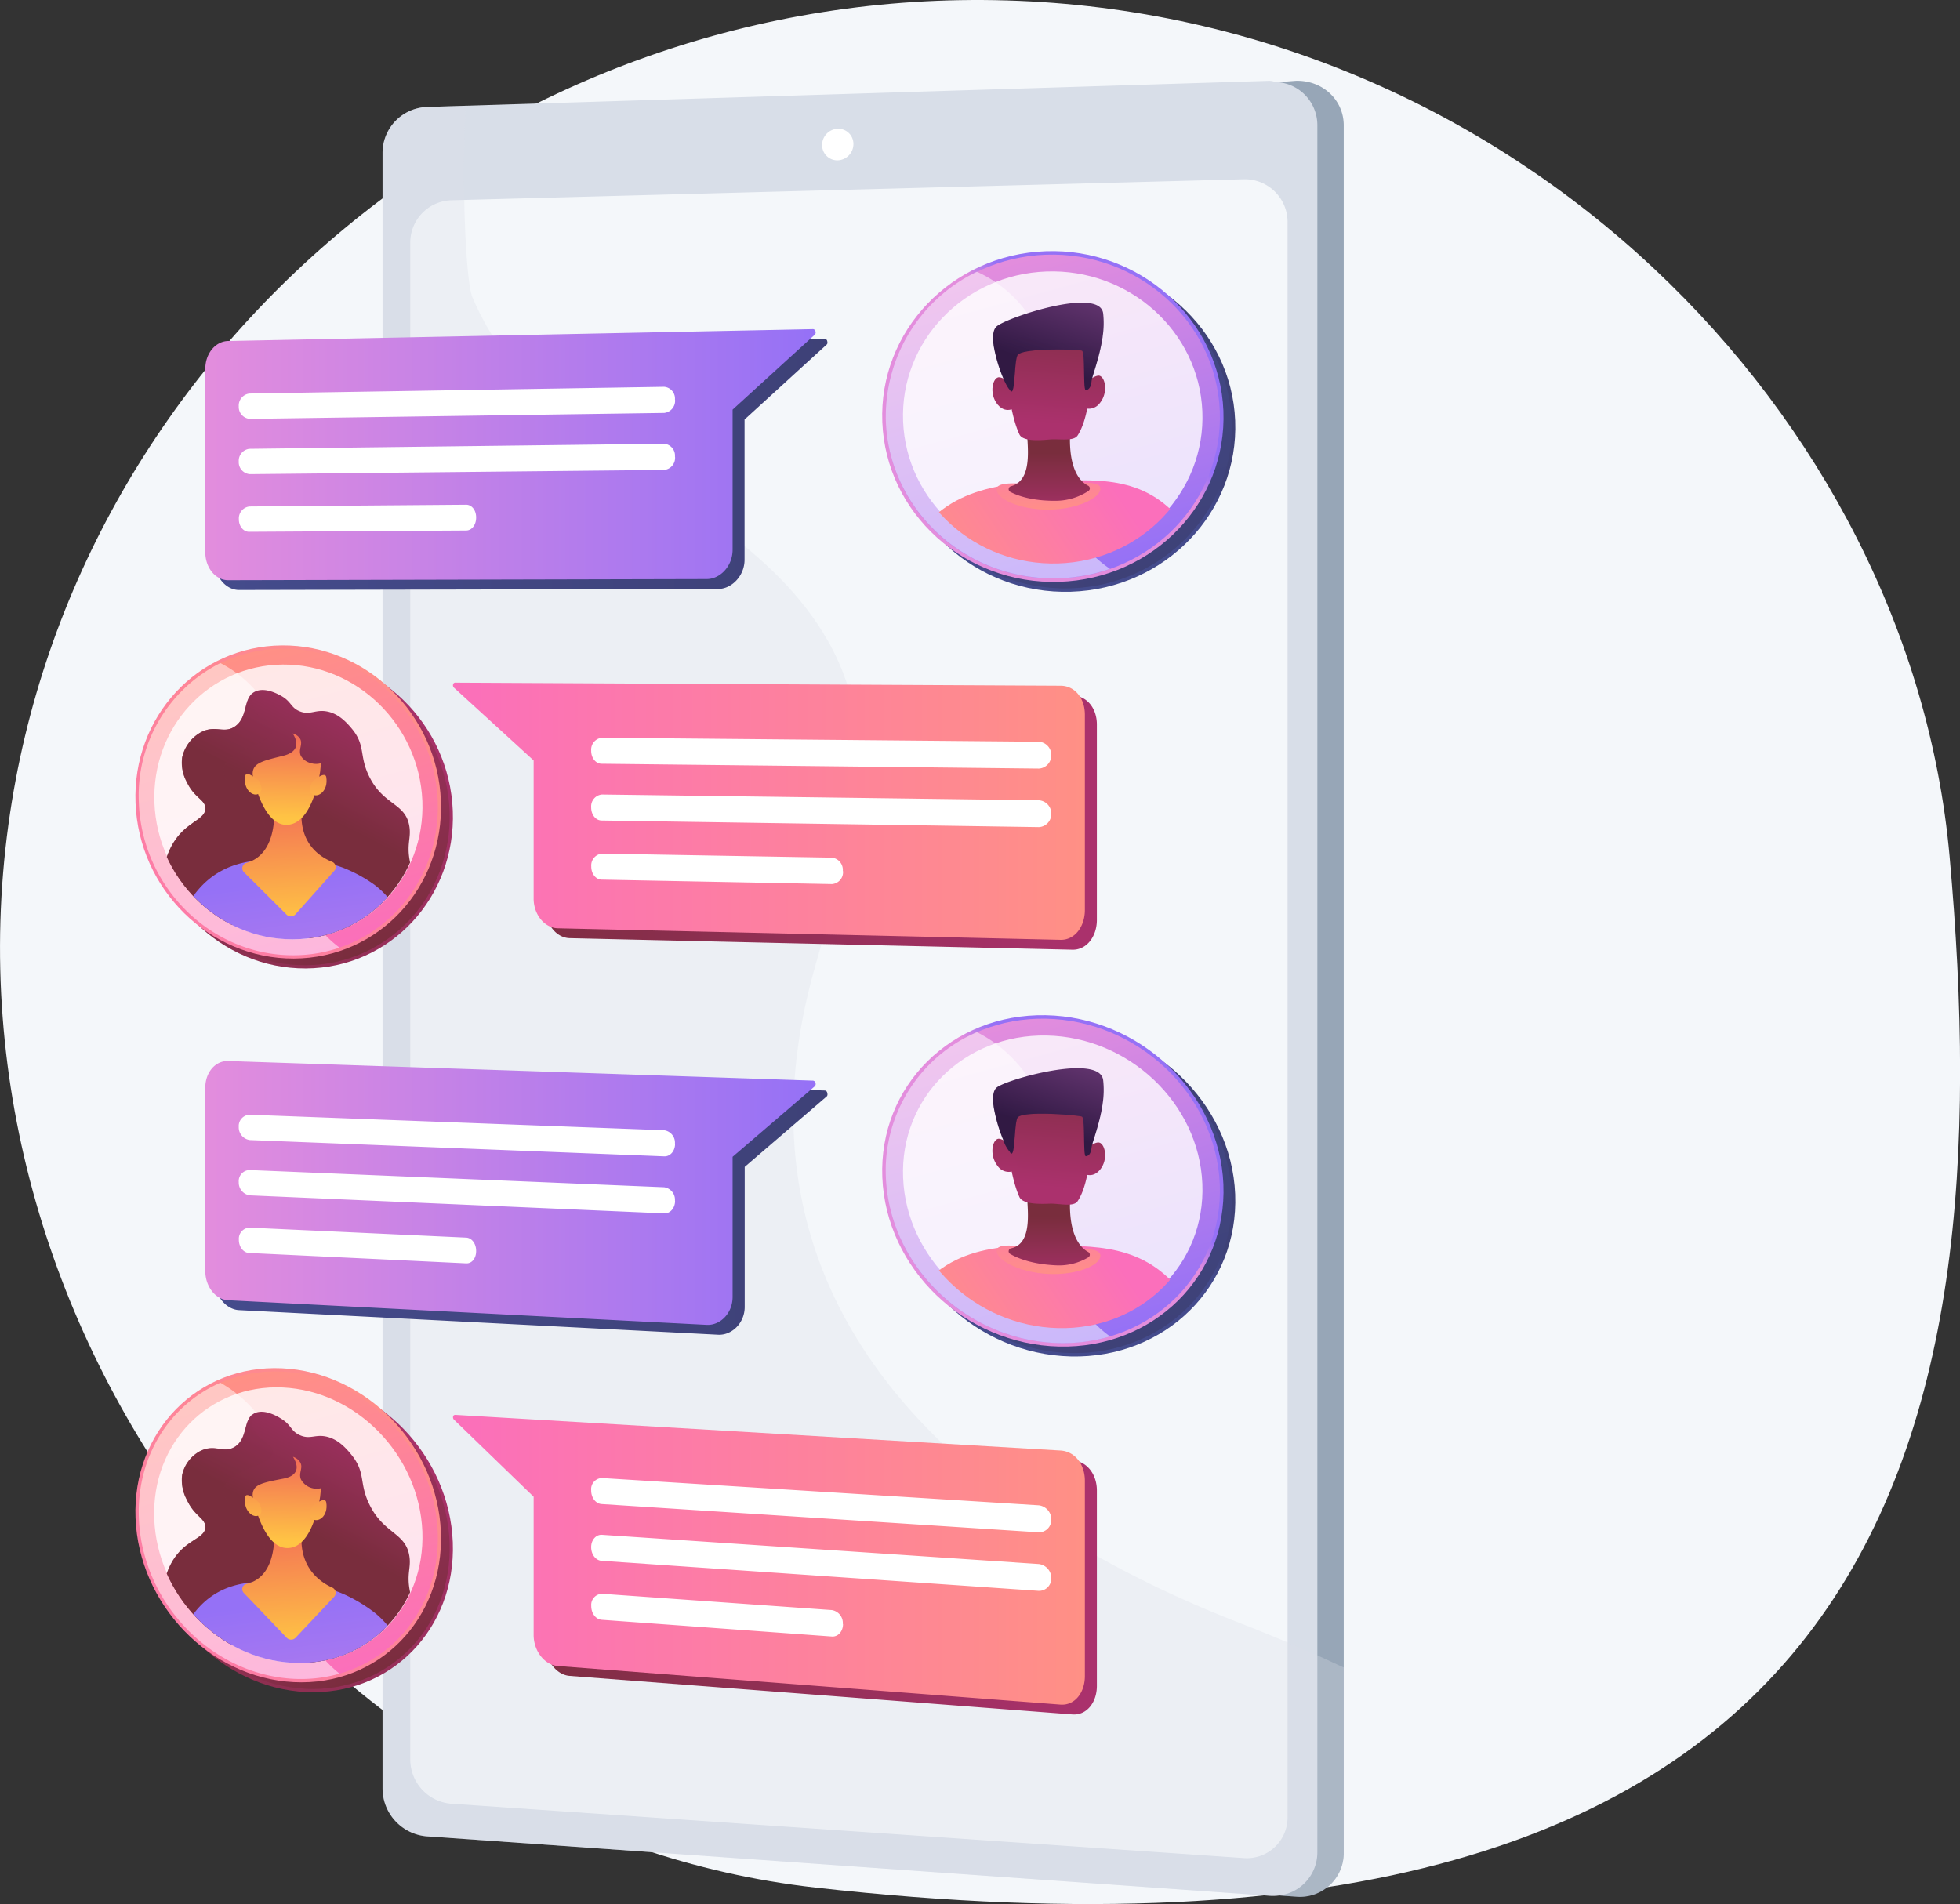 <svg xmlns="http://www.w3.org/2000/svg" xmlns:xlink="http://www.w3.org/1999/xlink" viewBox="0 0 529.01 514"><rect x="0" y="0" width="529.01" height="514" fill="#333333" stroke="none"/><defs><style>.cls-1{fill:url(#linear-gradient);}.cls-2{fill:url(#linear-gradient-2);}.cls-3{fill:url(#linear-gradient-3);}.cls-4{fill:url(#linear-gradient-4);}.cls-5{fill:none;}.cls-6{isolation:isolate;}.cls-7{fill:#f4f7fa;}.cls-8{fill:#97a6b7;}.cls-11,.cls-9{fill:#d8dee8;}.cls-10,.cls-80,.cls-81{fill:#fff;}.cls-100,.cls-11,.cls-123,.cls-36,.cls-69{opacity:0.3;}.cls-100,.cls-107,.cls-11,.cls-123,.cls-18,.cls-36,.cls-51,.cls-69,.cls-84{mix-blend-mode:multiply;}.cls-12{fill:url(#linear-gradient-5);}.cls-13{fill:url(#linear-gradient-6);}.cls-14,.cls-26,.cls-47,.cls-59,.cls-80{opacity:0.8;}.cls-14{fill:url(#linear-gradient-7);}.cls-15,.cls-27,.cls-48,.cls-60,.cls-81{opacity:0.5;mix-blend-mode:soft-light;}.cls-15{fill:url(#linear-gradient-8);}.cls-16{clip-path:url(#clip-path);}.cls-17{fill:url(#linear-gradient-10);}.cls-107,.cls-18,.cls-51,.cls-84{opacity:0.7;}.cls-18{fill:url(#linear-gradient-11);}.cls-19{fill:url(#linear-gradient-12);}.cls-20{fill:url(#linear-gradient-13);}.cls-21{fill:url(#linear-gradient-14);}.cls-22{fill:url(#linear-gradient-15);}.cls-23{fill:url(#linear-gradient-16);}.cls-24{fill:url(#linear-gradient-17);}.cls-25{fill:url(#linear-gradient-18);}.cls-26{fill:url(#linear-gradient-19);}.cls-27{fill:url(#linear-gradient-20);}.cls-28{clip-path:url(#clip-path-2);}.cls-29{fill:url(#linear-gradient-22);}.cls-30{fill:url(#linear-gradient-23);}.cls-31{fill:url(#linear-gradient-24);}.cls-32{fill:url(#linear-gradient-25);}.cls-33{fill:url(#linear-gradient-26);}.cls-34{fill:url(#linear-gradient-27);}.cls-35{fill:url(#linear-gradient-28);}.cls-36{fill:url(#linear-gradient-29);}.cls-37{fill:url(#linear-gradient-30);}.cls-38{fill:url(#linear-gradient-31);}.cls-39{fill:url(#linear-gradient-32);}.cls-40{fill:url(#linear-gradient-33);}.cls-41{fill:url(#linear-gradient-34);}.cls-42{fill:url(#linear-gradient-35);}.cls-43{fill:url(#linear-gradient-36);}.cls-44{fill:url(#linear-gradient-37);}.cls-45{fill:url(#linear-gradient-38);}.cls-46{fill:url(#linear-gradient-39);}.cls-47{fill:url(#linear-gradient-40);}.cls-48{fill:url(#linear-gradient-41);}.cls-49{clip-path:url(#clip-path-3);}.cls-50{fill:url(#linear-gradient-43);}.cls-51{fill:url(#linear-gradient-44);}.cls-52{fill:url(#linear-gradient-45);}.cls-53{fill:url(#linear-gradient-46);}.cls-54{fill:url(#linear-gradient-47);}.cls-55{fill:url(#linear-gradient-48);}.cls-56{fill:url(#linear-gradient-49);}.cls-57{fill:url(#linear-gradient-50);}.cls-58{fill:url(#linear-gradient-51);}.cls-59{fill:url(#linear-gradient-52);}.cls-60{fill:url(#linear-gradient-53);}.cls-61{clip-path:url(#clip-path-4);}.cls-62{fill:url(#linear-gradient-55);}.cls-63{fill:url(#linear-gradient-56);}.cls-64{fill:url(#linear-gradient-57);}.cls-65{fill:url(#linear-gradient-58);}.cls-66{fill:url(#linear-gradient-59);}.cls-67{fill:url(#linear-gradient-60);}.cls-68{fill:url(#linear-gradient-61);}.cls-69{fill:url(#linear-gradient-62);}.cls-70{fill:url(#linear-gradient-63);}.cls-71{fill:url(#linear-gradient-64);}.cls-72{fill:url(#linear-gradient-65);}.cls-73{fill:url(#linear-gradient-66);}.cls-74{fill:url(#linear-gradient-67);}.cls-75{fill:url(#linear-gradient-68);}.cls-76{fill:url(#linear-gradient-69);}.cls-77{fill:url(#linear-gradient-70);}.cls-78{fill:url(#linear-gradient-71);}.cls-79{fill:url(#linear-gradient-72);}.cls-82{clip-path:url(#clip-path-5);}.cls-83{fill:url(#linear-gradient-73);}.cls-84{fill:url(#linear-gradient-74);}.cls-85{fill:url(#linear-gradient-75);}.cls-86{fill:url(#linear-gradient-76);}.cls-87{fill:url(#linear-gradient-77);}.cls-88{fill:url(#linear-gradient-78);}.cls-89{fill:url(#linear-gradient-79);}.cls-90{fill:url(#linear-gradient-80);}.cls-91{fill:url(#linear-gradient-81);}.cls-92{clip-path:url(#clip-path-6);}.cls-93{fill:url(#linear-gradient-82);}.cls-94{fill:url(#linear-gradient-83);}.cls-95{fill:url(#linear-gradient-84);}.cls-96{fill:url(#linear-gradient-85);}.cls-97{fill:url(#linear-gradient-86);}.cls-98{fill:url(#linear-gradient-87);}.cls-99{fill:url(#linear-gradient-88);}.cls-100{fill:url(#linear-gradient-89);}.cls-101{fill:url(#linear-gradient-90);}.cls-102{fill:url(#linear-gradient-91);}.cls-103{fill:url(#linear-gradient-92);}.cls-104{fill:url(#linear-gradient-93);}.cls-105{clip-path:url(#clip-path-7);}.cls-106{fill:url(#linear-gradient-94);}.cls-107{fill:url(#linear-gradient-95);}.cls-108{fill:url(#linear-gradient-96);}.cls-109{fill:url(#linear-gradient-97);}.cls-110{fill:url(#linear-gradient-98);}.cls-111{fill:url(#linear-gradient-99);}.cls-112{fill:url(#linear-gradient-100);}.cls-113{fill:url(#linear-gradient-101);}.cls-114{fill:url(#linear-gradient-102);}.cls-115{clip-path:url(#clip-path-8);}.cls-116{fill:url(#linear-gradient-103);}.cls-117{fill:url(#linear-gradient-104);}.cls-118{fill:url(#linear-gradient-105);}.cls-119{fill:url(#linear-gradient-106);}.cls-120{fill:url(#linear-gradient-107);}.cls-121{fill:url(#linear-gradient-108);}.cls-122{fill:url(#linear-gradient-109);}.cls-123{fill:url(#linear-gradient-110);}.cls-124{fill:url(#linear-gradient-111);}.cls-125{fill:url(#linear-gradient-112);}</style><linearGradient id="linear-gradient" x1="44.7" y1="219.16" x2="117.07" y2="219.16" gradientUnits="userSpaceOnUse"><stop offset="0" stop-color="#ab316d"></stop><stop offset="1" stop-color="#792d3d"></stop></linearGradient><linearGradient id="linear-gradient-2" x1="246.91" y1="115.61" x2="327.74" y2="115.61" gradientUnits="userSpaceOnUse"><stop offset="0" stop-color="#444b8c"></stop><stop offset="1" stop-color="#3e4177"></stop></linearGradient><linearGradient id="linear-gradient-3" x1="44.7" y1="414.39" x2="117.07" y2="414.39" xlink:href="#linear-gradient"></linearGradient><linearGradient id="linear-gradient-4" x1="246.91" y1="321.95" x2="327.74" y2="321.95" xlink:href="#linear-gradient-2"></linearGradient><linearGradient id="linear-gradient-5" x1="120.02" y1="182.14" x2="9.63" y2="286.85" xlink:href="#linear-gradient"></linearGradient><linearGradient id="linear-gradient-6" x1="-159.1" y1="214.54" x2="-140.34" y2="295.72" gradientTransform="translate(220.49 -41.69) rotate(-2.27)" xlink:href="#linear-gradient"></linearGradient><linearGradient id="linear-gradient-7" x1="44.79" y1="219.16" x2="117.16" y2="219.16" xlink:href="#linear-gradient"></linearGradient><linearGradient id="linear-gradient-8" x1="40.62" y1="221.11" x2="94.83" y2="221.11" xlink:href="#linear-gradient"></linearGradient><clipPath id="clip-path"><path class="cls-1" d="M117,218.9c.8,20.53-14.8,37.25-34.8,37.34s-36.73-16.41-37.51-36.86,14.73-37.14,34.67-37.31S116.25,198.38,117,218.9Z"></path></clipPath><linearGradient id="linear-gradient-10" x1="104.51" y1="185.18" x2="86.27" y2="220.9" xlink:href="#linear-gradient"></linearGradient><linearGradient id="linear-gradient-11" x1="104.7" y1="184.99" x2="86.4" y2="220.83" xlink:href="#linear-gradient"></linearGradient><linearGradient id="linear-gradient-12" x1="89.44" y1="315.55" x2="79.05" y2="240.23" xlink:href="#linear-gradient"></linearGradient><linearGradient id="linear-gradient-13" x1="81.86" y1="251.46" x2="80.39" y2="219.58" xlink:href="#linear-gradient"></linearGradient><linearGradient id="linear-gradient-14" x1="80.23" y1="223.46" x2="80.79" y2="201.96" xlink:href="#linear-gradient"></linearGradient><linearGradient id="linear-gradient-15" x1="71.34" y1="221.12" x2="71.85" y2="201.42" xlink:href="#linear-gradient"></linearGradient><linearGradient id="linear-gradient-16" x1="88.87" y1="221.79" x2="89.38" y2="202.21" xlink:href="#linear-gradient"></linearGradient><linearGradient id="linear-gradient-17" x1="68.52" y1="151.79" x2="74.37" y2="146.22" gradientTransform="translate(220.49 -41.69) rotate(-2.27)" xlink:href="#linear-gradient-2"></linearGradient><linearGradient id="linear-gradient-18" x1="50.72" y1="116.58" x2="70.48" y2="202.07" gradientTransform="translate(220.49 -41.69) rotate(-2.27)" xlink:href="#linear-gradient-2"></linearGradient><linearGradient id="linear-gradient-19" x1="246.91" y1="115.1" x2="327.74" y2="115.1" xlink:href="#linear-gradient-2"></linearGradient><linearGradient id="linear-gradient-20" x1="242.25" y1="117.44" x2="302.78" y2="117.44" xlink:href="#linear-gradient-2"></linearGradient><clipPath id="clip-path-2"><path class="cls-2" d="M327.71,114.25c.88,21.68-16.56,39.83-38.9,40.52s-41-16.26-41.87-37.83,16.43-39.68,38.69-40.48S326.82,92.58,327.71,114.25Z"></path></clipPath><linearGradient id="linear-gradient-22" x1="271.24" y1="179.63" x2="314.92" y2="150.52" xlink:href="#linear-gradient-2"></linearGradient><linearGradient id="linear-gradient-23" x1="286.29" y1="141.31" x2="285.95" y2="120.31" xlink:href="#linear-gradient-2"></linearGradient><linearGradient id="linear-gradient-24" x1="286.44" y1="143.48" x2="286.32" y2="124.96" xlink:href="#linear-gradient-2"></linearGradient><linearGradient id="linear-gradient-25" x1="284.89" y1="116.96" x2="287.92" y2="80.47" xlink:href="#linear-gradient-2"></linearGradient><linearGradient id="linear-gradient-26" x1="273.91" y1="116.16" x2="276.91" y2="80.06" xlink:href="#linear-gradient-2"></linearGradient><linearGradient id="linear-gradient-27" x1="297.37" y1="117.82" x2="300.41" y2="81.15" xlink:href="#linear-gradient-2"></linearGradient><linearGradient id="linear-gradient-28" x1="284.03" y1="100.84" x2="291.58" y2="77.42" xlink:href="#linear-gradient-2"></linearGradient><linearGradient id="linear-gradient-29" x1="284.58" y1="100.86" x2="292.24" y2="77.11" xlink:href="#linear-gradient-2"></linearGradient><linearGradient id="linear-gradient-30" x1="58" y1="125.41" x2="223.33" y2="125.41" xlink:href="#linear-gradient-2"></linearGradient><linearGradient id="linear-gradient-31" x1="67.7" y1="111.42" x2="184.79" y2="111.42" xlink:href="#linear-gradient-2"></linearGradient><linearGradient id="linear-gradient-32" x1="67.7" y1="126.58" x2="184.79" y2="126.58" xlink:href="#linear-gradient-2"></linearGradient><linearGradient id="linear-gradient-33" x1="67.7" y1="142.57" x2="131.74" y2="142.57" xlink:href="#linear-gradient-2"></linearGradient><linearGradient id="linear-gradient-34" x1="-4410.87" y1="221.66" x2="-4240.27" y2="221.66" gradientTransform="matrix(-1, 0, 0, 1, -4114.82, 0)" xlink:href="#linear-gradient"></linearGradient><linearGradient id="linear-gradient-35" x1="162.79" y1="205.99" x2="286.35" y2="205.99" xlink:href="#linear-gradient"></linearGradient><linearGradient id="linear-gradient-36" x1="162.79" y1="221.55" x2="286.35" y2="221.55" xlink:href="#linear-gradient"></linearGradient><linearGradient id="linear-gradient-37" x1="162.79" y1="237.22" x2="230.07" y2="237.22" xlink:href="#linear-gradient"></linearGradient><linearGradient id="linear-gradient-38" x1="119.01" y1="378.35" x2="11.48" y2="480.34" xlink:href="#linear-gradient"></linearGradient><linearGradient id="linear-gradient-39" x1="-166.98" y1="409" x2="-147.93" y2="491.44" gradientTransform="translate(220.49 -41.69) rotate(-2.27)" xlink:href="#linear-gradient"></linearGradient><linearGradient id="linear-gradient-40" x1="44.79" y1="414.4" x2="117.16" y2="414.4" xlink:href="#linear-gradient"></linearGradient><linearGradient id="linear-gradient-41" x1="40.62" y1="415.93" x2="94.83" y2="415.93" xlink:href="#linear-gradient"></linearGradient><clipPath id="clip-path-3"><path class="cls-3" d="M117,416.08c.8,20.57-14.8,36.46-34.8,35.47s-36.73-18.39-37.51-38.87,14.73-36.35,34.67-35.45S116.25,395.52,117,416.08Z"></path></clipPath><linearGradient id="linear-gradient-43" x1="104.11" y1="381.37" x2="86.42" y2="416.02" xlink:href="#linear-gradient"></linearGradient><linearGradient id="linear-gradient-44" x1="104.85" y1="380.12" x2="86.82" y2="415.42" xlink:href="#linear-gradient"></linearGradient><linearGradient id="linear-gradient-45" x1="89.77" y1="513.29" x2="78.99" y2="435.16" xlink:href="#linear-gradient"></linearGradient><linearGradient id="linear-gradient-46" x1="81.86" y1="446.76" x2="80.38" y2="414.62" xlink:href="#linear-gradient"></linearGradient><linearGradient id="linear-gradient-47" x1="80.23" y1="418.68" x2="80.79" y2="397.26" xlink:href="#linear-gradient"></linearGradient><linearGradient id="linear-gradient-48" x1="71.34" y1="415.97" x2="71.86" y2="395.85" xlink:href="#linear-gradient"></linearGradient><linearGradient id="linear-gradient-49" x1="88.88" y1="417.34" x2="89.38" y2="398.17" xlink:href="#linear-gradient"></linearGradient><linearGradient id="linear-gradient-50" x1="60.13" y1="358.18" x2="65.82" y2="352.76" gradientTransform="translate(220.49 -41.69) rotate(-2.27)" xlink:href="#linear-gradient-2"></linearGradient><linearGradient id="linear-gradient-51" x1="42.39" y1="322.08" x2="62.46" y2="408.94" gradientTransform="translate(220.49 -41.69) rotate(-2.27)" xlink:href="#linear-gradient-2"></linearGradient><linearGradient id="linear-gradient-52" x1="246.91" y1="321.44" x2="327.74" y2="321.44" xlink:href="#linear-gradient-2"></linearGradient><linearGradient id="linear-gradient-53" x1="242.25" y1="323.27" x2="302.78" y2="323.27" xlink:href="#linear-gradient-2"></linearGradient><clipPath id="clip-path-4"><path class="cls-4" d="M327.71,322.76c.88,21.73-16.56,38.94-38.9,38.43s-41-18.46-41.87-40.08,16.43-38.8,38.69-38.4S326.82,301.05,327.71,322.76Z"></path></clipPath><linearGradient id="linear-gradient-55" x1="271.9" y1="385.91" x2="314.4" y2="357.57" xlink:href="#linear-gradient-2"></linearGradient><linearGradient id="linear-gradient-56" x1="286.29" y1="347.73" x2="285.92" y2="324.95" xlink:href="#linear-gradient-2"></linearGradient><linearGradient id="linear-gradient-57" x1="286.44" y1="350" x2="286.32" y2="331.12" xlink:href="#linear-gradient-2"></linearGradient><linearGradient id="linear-gradient-58" x1="284.91" y1="323.07" x2="287.9" y2="286.97" xlink:href="#linear-gradient-2"></linearGradient><linearGradient id="linear-gradient-59" x1="273.91" y1="321.88" x2="276.94" y2="285.3" xlink:href="#linear-gradient-2"></linearGradient><linearGradient id="linear-gradient-60" x1="297.38" y1="324.6" x2="300.38" y2="288.53" xlink:href="#linear-gradient-2"></linearGradient><linearGradient id="linear-gradient-61" x1="284.05" y1="306.97" x2="291.31" y2="284.47" xlink:href="#linear-gradient-2"></linearGradient><linearGradient id="linear-gradient-62" x1="284.54" y1="307.18" x2="291.76" y2="284.81" xlink:href="#linear-gradient-2"></linearGradient><linearGradient id="linear-gradient-63" x1="58" y1="324.7" x2="223.33" y2="324.7" xlink:href="#linear-gradient-2"></linearGradient><linearGradient id="linear-gradient-64" x1="67.7" y1="309.21" x2="184.79" y2="309.21" xlink:href="#linear-gradient-2"></linearGradient><linearGradient id="linear-gradient-65" x1="67.7" y1="324.37" x2="184.79" y2="324.37" xlink:href="#linear-gradient-2"></linearGradient><linearGradient id="linear-gradient-66" x1="67.7" y1="338.89" x2="131.74" y2="338.89" xlink:href="#linear-gradient-2"></linearGradient><linearGradient id="linear-gradient-67" x1="-4410.87" y1="423.73" x2="-4240.27" y2="423.73" gradientTransform="matrix(-1, 0, 0, 1, -4114.82, 0)" xlink:href="#linear-gradient"></linearGradient><linearGradient id="linear-gradient-68" x1="162.79" y1="408.95" x2="286.35" y2="408.95" xlink:href="#linear-gradient"></linearGradient><linearGradient id="linear-gradient-69" x1="162.79" y1="424.52" x2="286.35" y2="424.52" xlink:href="#linear-gradient"></linearGradient><linearGradient id="linear-gradient-70" x1="162.79" y1="438.68" x2="230.07" y2="438.68" xlink:href="#linear-gradient"></linearGradient><linearGradient id="linear-gradient-71" x1="116.84" y1="179.48" x2="6.45" y2="284.18" gradientUnits="userSpaceOnUse"><stop offset="0" stop-color="#ff9085"></stop><stop offset="1" stop-color="#fb6fbb"></stop></linearGradient><linearGradient id="linear-gradient-72" x1="-162.18" y1="211.74" x2="-143.42" y2="292.92" gradientTransform="translate(220.49 -41.69) rotate(-2.27)" xlink:href="#linear-gradient-71"></linearGradient><clipPath id="clip-path-5"><path class="cls-5" d="M113.86,216.23c.79,20.53-14.81,37.25-34.81,37.34s-36.73-16.41-37.5-36.86,14.72-37.13,34.66-37.31S113.06,195.72,113.86,216.23Z"></path></clipPath><linearGradient id="linear-gradient-73" x1="101.32" y1="182.51" x2="83.08" y2="218.23" xlink:href="#linear-gradient"></linearGradient><linearGradient id="linear-gradient-74" x1="101.52" y1="182.33" x2="83.22" y2="218.16" xlink:href="#linear-gradient"></linearGradient><linearGradient id="linear-gradient-75" x1="86.26" y1="312.88" x2="75.87" y2="237.56" gradientUnits="userSpaceOnUse"><stop offset="0" stop-color="#e38ddd"></stop><stop offset="1" stop-color="#9571f6"></stop></linearGradient><linearGradient id="linear-gradient-76" x1="78.67" y1="248.79" x2="77.2" y2="216.91" gradientUnits="userSpaceOnUse"><stop offset="0" stop-color="#ffc444"></stop><stop offset="1" stop-color="#f36f56"></stop></linearGradient><linearGradient id="linear-gradient-77" x1="77.05" y1="220.79" x2="77.61" y2="199.29" xlink:href="#linear-gradient-76"></linearGradient><linearGradient id="linear-gradient-78" x1="68.15" y1="218.45" x2="68.67" y2="198.75" xlink:href="#linear-gradient-76"></linearGradient><linearGradient id="linear-gradient-79" x1="85.69" y1="219.12" x2="86.2" y2="199.54" xlink:href="#linear-gradient-76"></linearGradient><linearGradient id="linear-gradient-80" x1="65.44" y1="149" x2="71.29" y2="143.43" gradientTransform="translate(220.49 -41.69) rotate(-2.27)" xlink:href="#linear-gradient-75"></linearGradient><linearGradient id="linear-gradient-81" x1="47.64" y1="113.78" x2="67.4" y2="199.28" gradientTransform="translate(220.49 -41.69) rotate(-2.27)" xlink:href="#linear-gradient-75"></linearGradient><clipPath id="clip-path-6"><path class="cls-5" d="M324.52,111.58c.89,21.69-16.55,39.83-38.9,40.52s-41-16.26-41.87-37.83,16.44-39.68,38.7-40.47S323.63,89.91,324.52,111.58Z"></path></clipPath><linearGradient id="linear-gradient-82" x1="268.06" y1="176.97" x2="311.73" y2="147.85" xlink:href="#linear-gradient-71"></linearGradient><linearGradient id="linear-gradient-83" x1="283.1" y1="138.64" x2="282.76" y2="117.64" xlink:href="#linear-gradient-71"></linearGradient><linearGradient id="linear-gradient-84" x1="283.25" y1="140.81" x2="283.14" y2="122.3" xlink:href="#linear-gradient"></linearGradient><linearGradient id="linear-gradient-85" x1="281.71" y1="114.29" x2="284.74" y2="77.8" xlink:href="#linear-gradient"></linearGradient><linearGradient id="linear-gradient-86" x1="270.73" y1="113.49" x2="273.72" y2="77.39" xlink:href="#linear-gradient"></linearGradient><linearGradient id="linear-gradient-87" x1="294.18" y1="115.15" x2="297.23" y2="78.48" xlink:href="#linear-gradient"></linearGradient><linearGradient id="linear-gradient-88" x1="280.85" y1="98.17" x2="288.4" y2="74.76" gradientUnits="userSpaceOnUse"><stop offset="0" stop-color="#311944"></stop><stop offset="1" stop-color="#6b3976"></stop></linearGradient><linearGradient id="linear-gradient-89" x1="281.4" y1="98.2" x2="289.06" y2="74.44" xlink:href="#linear-gradient-88"></linearGradient><linearGradient id="linear-gradient-90" x1="55.41" y1="122.74" x2="220.14" y2="122.74" xlink:href="#linear-gradient-75"></linearGradient><linearGradient id="linear-gradient-91" x1="-4407.64" y1="218.99" x2="-4237.09" y2="218.99" gradientTransform="matrix(-1, 0, 0, 1, -4114.82, 0)" xlink:href="#linear-gradient-71"></linearGradient><linearGradient id="linear-gradient-92" x1="115.83" y1="375.68" x2="8.3" y2="477.67" xlink:href="#linear-gradient-71"></linearGradient><linearGradient id="linear-gradient-93" x1="-170.06" y1="406.2" x2="-151" y2="488.65" gradientTransform="translate(220.49 -41.69) rotate(-2.27)" xlink:href="#linear-gradient-71"></linearGradient><clipPath id="clip-path-7"><path class="cls-5" d="M113.86,413.42c.79,20.56-14.81,36.45-34.81,35.46S42.32,430.49,41.55,410s14.72-36.35,34.66-35.45S113.06,392.86,113.86,413.42Z"></path></clipPath><linearGradient id="linear-gradient-94" x1="100.92" y1="378.7" x2="83.23" y2="413.35" xlink:href="#linear-gradient"></linearGradient><linearGradient id="linear-gradient-95" x1="101.66" y1="377.45" x2="83.64" y2="412.75" xlink:href="#linear-gradient"></linearGradient><linearGradient id="linear-gradient-96" x1="86.58" y1="510.62" x2="75.81" y2="432.49" xlink:href="#linear-gradient-75"></linearGradient><linearGradient id="linear-gradient-97" x1="78.68" y1="444.09" x2="77.19" y2="411.95" xlink:href="#linear-gradient-76"></linearGradient><linearGradient id="linear-gradient-98" x1="77.05" y1="416.01" x2="77.61" y2="394.59" xlink:href="#linear-gradient-76"></linearGradient><linearGradient id="linear-gradient-99" x1="68.15" y1="413.31" x2="68.68" y2="393.18" xlink:href="#linear-gradient-76"></linearGradient><linearGradient id="linear-gradient-100" x1="85.69" y1="414.67" x2="86.19" y2="395.5" xlink:href="#linear-gradient-76"></linearGradient><linearGradient id="linear-gradient-101" x1="57.05" y1="355.39" x2="62.74" y2="349.97" gradientTransform="translate(220.49 -41.69) rotate(-2.27)" xlink:href="#linear-gradient-75"></linearGradient><linearGradient id="linear-gradient-102" x1="39.31" y1="319.28" x2="59.39" y2="406.15" gradientTransform="translate(220.49 -41.69) rotate(-2.27)" xlink:href="#linear-gradient-75"></linearGradient><clipPath id="clip-path-8"><path class="cls-5" d="M324.52,320.1c.89,21.73-16.55,38.93-38.9,38.42s-41-18.46-41.87-40.08,16.44-38.8,38.7-38.39S323.63,298.38,324.52,320.1Z"></path></clipPath><linearGradient id="linear-gradient-103" x1="268.71" y1="383.24" x2="311.22" y2="354.9" xlink:href="#linear-gradient-71"></linearGradient><linearGradient id="linear-gradient-104" x1="283.11" y1="345.06" x2="282.73" y2="322.28" xlink:href="#linear-gradient-71"></linearGradient><linearGradient id="linear-gradient-105" x1="283.26" y1="347.34" x2="283.14" y2="328.45" xlink:href="#linear-gradient"></linearGradient><linearGradient id="linear-gradient-106" x1="281.72" y1="320.4" x2="284.72" y2="284.3" xlink:href="#linear-gradient"></linearGradient><linearGradient id="linear-gradient-107" x1="270.72" y1="319.21" x2="273.76" y2="282.63" xlink:href="#linear-gradient"></linearGradient><linearGradient id="linear-gradient-108" x1="294.19" y1="321.93" x2="297.19" y2="285.86" xlink:href="#linear-gradient"></linearGradient><linearGradient id="linear-gradient-109" x1="280.87" y1="304.3" x2="288.12" y2="281.8" xlink:href="#linear-gradient-88"></linearGradient><linearGradient id="linear-gradient-110" x1="281.36" y1="304.52" x2="288.57" y2="282.14" xlink:href="#linear-gradient-88"></linearGradient><linearGradient id="linear-gradient-111" x1="55.41" y1="322.03" x2="220.14" y2="322.03" xlink:href="#linear-gradient-75"></linearGradient><linearGradient id="linear-gradient-112" x1="-4407.64" y1="421.06" x2="-4237.09" y2="421.06" gradientTransform="matrix(-1, 0, 0, 1, -4114.82, 0)" xlink:href="#linear-gradient-71"></linearGradient></defs><g class="cls-6"><g id="Livello_2" data-name="Livello 2"><g id="Livello_12" data-name="Livello 12"><path class="cls-7" d="M271.73.12C136.81-3.87,19.94,94,2.29,222.48-17,362.93,88.51,494.73,220,509.54c291,32.77,320.35-120.47,306.19-278.46C515.49,112,408.88,4.17,271.73.12Z"></path><path class="cls-8" d="M362.68,33.85V500.27A11.82,11.82,0,0,1,349.75,512l-3.46-.24-1.11-.1L122.44,491.81c-6.42-.45-12-2.09-12-8.69V41.28c0-6.61,3.63-2.21,10-2.41l4.94-.15L345,22.19h0l4.7-.37C356.84,21.59,362.68,26.88,362.68,33.85Z"></path><path class="cls-9" d="M355.56,33.84V500a11.72,11.72,0,0,1-10.37,11.69,13.47,13.47,0,0,1-2.55.07L115,495.7a13,13,0,0,1-11.75-12.83V41.27A12.41,12.41,0,0,1,115,28.89l10.72-.34,216.86-6.73c.82,0,1.65.37,2.43.37h0A11.65,11.65,0,0,1,355.56,33.84Z"></path><path class="cls-7" d="M110.73,65.57V474.9a12,12,0,0,0,10.89,12l213.9,14.67a11,11,0,0,0,12-11V59.88a11.56,11.56,0,0,0-12-11.49l-213.9,5.68A11.43,11.43,0,0,0,110.73,65.57Z"></path><path class="cls-10" d="M221.89,39.14a4.1,4.1,0,0,0,4.22,4.14,4.4,4.4,0,0,0,4.23-4.38,4.09,4.09,0,0,0-4.23-4.14A4.39,4.39,0,0,0,221.89,39.14Z"></path><path class="cls-11" d="M362.68,450.12v50.15A11.82,11.82,0,0,1,349.75,512l-3.46-.24-1.11-.1a13.37,13.37,0,0,1-2.54.07L115,495.7a13,13,0,0,1-11.75-12.83V41.27A12.41,12.41,0,0,1,115,28.89l10.72-.34c-.21,3.26-.32,6.6-.41,9.94-.14,5.27-.14,10.54,0,15.47.23,13.05,1.16,23.77,2.13,26.08,18.31,44,72.82,52.84,95.79,92.57,17.33,30,4.27,60.47-3.93,90.89-23.95,88.87,38.91,144.88,115.12,174.55q6.81,2.65,13.11,5.32c2.75,1.16,5.44,2.32,8,3.48C358,447.94,360.09,449,362.68,450.12Z"></path><path class="cls-12" d="M122.21,218.87c.9,23.4-16.89,42.46-39.69,42.56s-41.85-18.72-42.74-42,16.79-42.33,39.51-42.53S121.3,195.48,122.21,218.87Z"></path><path class="cls-13" d="M121.34,218.87c.88,22.91-16.53,41.57-38.85,41.67s-41-18.32-41.84-41.13S57.08,178,79.32,177.78,120.45,196,121.34,218.87Z"></path><path class="cls-14" d="M117.13,218.9c.79,20.53-14.81,37.25-34.81,37.34s-36.73-16.41-37.5-36.86,14.73-37.14,34.66-37.31S116.34,198.38,117.13,218.9Z"></path><path class="cls-15" d="M86.08,248.25c-2.37-4.61-1.89-6.87-4.26-24.1-3.5-25.61-5.82-29.9-7.69-32.58a31.78,31.78,0,0,0-11.47-9.89c-13.59,6.65-22.64,21.07-22,37.73.86,22.81,19.57,41.23,41.84,41.13a38.89,38.89,0,0,0,12.34-2.05A30.47,30.47,0,0,1,86.08,248.25Z"></path><path class="cls-1" d="M117,218.9c.8,20.53-14.8,37.25-34.8,37.34s-36.73-16.41-37.51-36.86,14.73-37.14,34.67-37.31S116.25,198.38,117,218.9Z"></path><g class="cls-16"><path class="cls-17" d="M67.82,252.63C53,249.78,49.7,248,48.2,244.79c-2.19-4.63-.6-12,3.14-16.54,3.3-4,7.41-4.7,7.29-7.49-.1-2.3-2.92-2.63-5-7a10.93,10.93,0,0,1-1.26-6.66,10.37,10.37,0,0,1,4.87-6.7c4-2.25,6.28.4,9.31-1.63,3.8-2.54,2.07-8,5.64-9.52,2.6-1.13,5.93.7,6.81,1.18,2.91,1.6,2.6,3.21,5.06,4.2,2.9,1.18,4.28-.64,7.65.11,2.8.63,4.83,2.63,6.48,4.65,3.73,4.55,1.88,7.22,4.63,12.83,3.9,7.91,9.79,7.09,10.84,13.43.55,3.31-.86,4.79.22,9.88.73,3.43,1.66,4.07,1.82,6.08.47,5.81-6.3,10.72-7.55,11.58C100.18,258.67,89.22,256.72,67.82,252.63Z"></path><path class="cls-18" d="M92.22,238.15c-10.16-1-17,8.35-19.68,5.95s4.66-9.63,2.19-18.44C72.31,217,62.87,215.12,63.62,210.3c.84-5.45,13.53-6.75,13.23-10.8-.18-2.39-4.68-2.93-5.58-6.72a6.15,6.15,0,0,1,.09-3c-2.46,2-1.34,6.69-4.8,9-3,2-5.31-.62-9.31,1.63a10.37,10.37,0,0,0-4.87,6.7,10.93,10.93,0,0,0,1.26,6.66c2.07,4.34,4.89,4.67,5,7,.12,2.79-4,3.52-7.29,7.49-3.74,4.51-5.33,11.91-3.14,16.54,1.5,3.19,4.76,5,19.62,7.84,21.4,4.09,32.36,6,40.34.59,3.1-2.12,6.78-5.79,7.57-9.12a9,9,0,0,1-4.56,2.28C104.5,247.44,101.43,239,92.22,238.15Z"></path><path class="cls-19" d="M49.39,280.27c-2.51-6.52-1-16.52-.66-18.63A40,40,0,0,1,54,246.56c7.46-12.37,18.9-12,27.62-11.79,4.34.12,8.86.12,14.4,2.25a39.67,39.67,0,0,1,8.16,4.45c11.28,8.3,20.28,35,11.08,44.61-5.81,6.08-11.74-2.24-37,.51-10,1.08-20.35,3.16-26.46-2.56A9.85,9.85,0,0,1,49.39,280.27Z"></path><path class="cls-20" d="M77.08,219.39s1.84,13.7-7.46,16.23a1.5,1.5,0,0,0-.59,2.5L80.5,249.54a1.67,1.67,0,0,0,2.44,0l10.48-11.75a1.52,1.52,0,0,0-.58-2.41c-3.37-1.35-9.38-5.17-8.12-15.17Z"></path><path class="cls-21" d="M71.38,211.74c0,.15,2.5,13.5,9,13.6,6.12.1,8.45-9.71,9.21-14.3l.24-2.35a4.55,4.55,0,0,1-2.69.05,4.29,4.29,0,0,1-2.72-2.12c-.74-1.7.61-3-.16-4.51a3.25,3.25,0,0,0-2-1.48c.46.69,1.34,2.25.84,3.65-.33.94-1.28,1.84-3.38,2.37C73.65,208.15,71.32,208.72,71.38,211.74Z"></path><path class="cls-22" d="M73,213.35s-3.31-2.94-3.6-1.17c-.6,3.7,2.23,5.78,3.77,4.69S73,213.35,73,213.35Z"></path><path class="cls-23" d="M87.61,213.54s3.34-2.88,3.63-1.09c.61,3.73-2.25,5.75-3.8,4.62S87.61,213.54,87.61,213.54Z"></path></g><path class="cls-24" d="M333.38,113.55c1,24.72-18.88,45.41-44.35,46.19s-46.72-18.53-47.71-43.12,18.73-45.21,44.09-46.13S332.37,88.84,333.38,113.55Z"></path><path class="cls-25" d="M332.41,113.58c1,24.2-18.48,44.45-43.42,45.22s-45.74-18.14-46.7-42.21,18.33-44.27,43.16-45.16S331.42,89.39,332.41,113.58Z"></path><path class="cls-26" d="M327.71,113.74c.88,21.68-16.56,39.83-38.9,40.52s-41-16.25-41.87-37.82S263.37,76.75,285.63,76,326.82,92.07,327.71,113.74Z"></path><path class="cls-27" d="M293,145.7c-2.64-4.8-2.11-7.2-4.75-25.35-3.92-26.95-6.51-31.41-8.59-34.19a33.65,33.65,0,0,0-12.81-10.1,43.28,43.28,0,0,0-24.56,40.53c1,24.07,21.84,43,46.7,42.21a46.35,46.35,0,0,0,13.79-2.54A31.47,31.47,0,0,1,293,145.7Z"></path><path class="cls-2" d="M327.71,114.25c.88,21.68-16.56,39.83-38.9,40.52s-41-16.26-41.87-37.83,16.43-39.68,38.69-40.48S326.82,92.58,327.71,114.25Z"></path><g class="cls-28"><path class="cls-29" d="M242.2,184.77c-3.53-9.12,1.45-24.05,4.59-30.83C256,134.11,273,133.29,287,132.6s27.43-1.32,37.38,14C331,156.72,337,175.29,333,185.17c-4.22,10.37-15.89,2.26-43.36,2C259.84,186.85,246.61,196.18,242.2,184.77Z"></path><path class="cls-30" d="M300.16,134.59c0,2.52-6.29,5.59-14,5.65s-13.93-2.9-13.93-5.41,6.23-1.44,13.93-1.51S300.16,132.07,300.16,134.59Z"></path><path class="cls-31" d="M281,117.26c-2.12,0,2.77,14.59-4.93,16.66a.83.83,0,0,0-.19,1.54c2.06,1.08,5.94,2.45,12.31,2.4a16.19,16.19,0,0,0,8.77-2.65.82.82,0,0,0-.09-1.43c-2.4-1.19-5.72-5-4.73-16.3Z"></path><path class="cls-32" d="M274.57,99.84c0,.19.67,13.5,3.77,20.11.89,1.9,5.32,1.62,8.19,1.36,2.49-.24,6.41.61,7.52-1.09,4.45-6.86,3.69-23.71,3.69-23.71s-2.28-5.56-11.6-5.22A12.38,12.38,0,0,0,274.57,99.84Z"></path><path class="cls-33" d="M276.73,107s-1.93-2.17-3.76-2.44-3,4.39-.52,7.37,5.36.44,5.36.44Z"></path><path class="cls-34" d="M295.69,106.66s2-2.25,3.8-2.58,3.05,4.33.53,7.4a3.7,3.7,0,0,1-5.42.6Z"></path><path class="cls-35" d="M300.79,93.53c-.8,5.61-2.9,10.89-3,12-.14,1.48-.64,2.32-1.52,2.48s-.13-10.33-1-10.65-16.45-.84-17.41,1.29-.54,11.95-2.06,9.25c0,0-.64-.5-1.72-3a41.17,41.17,0,0,1-2.66-9.08c-.29-2.18-.17-4.11.83-5,2.6-2.35,27.85-10.82,28.76-3.52A23.81,23.81,0,0,1,300.79,93.53Z"></path><path class="cls-36" d="M300.79,93.53c-.8,5.61-2.9,10.89-3,12-.14,1.48-.64,2.32-1.52,2.48s-.13-10.33-1-10.65-16.45-.84-17.41,1.29-.54,11.95-2.06,9.25c0,0-.64-.5-1.72-3a41.17,41.17,0,0,1-2.66-9.08c.62.32,1.61.38,3.2-.56,3.36-2,6.9-2,12.48-.81C292.16,95.54,298.14,95.94,300.79,93.53Z"></path></g><path class="cls-37" d="M223.25,92a.68.68,0,0,0-.73-.51l-158,3.2c-3.42.07-6.48,3.35-6.48,7.55v49.46c0,4.2,3.06,7.58,6.48,7.57L193.79,159c3.68,0,7.17-3.53,7.17-7.9V113.25L223.14,93C223.4,92.75,223.36,92.4,223.25,92Z"></path><path class="cls-38" d="M184.79,110.61c0,1.93-1,3.5-2.62,3.53L70.5,115.75a3.1,3.1,0,0,1-2.8-3.34v-.08a3.25,3.25,0,0,1,2.86-3.42l111.62-1.83c1.61,0,2.61,1.52,2.61,3.45Z"></path><path class="cls-39" d="M184.79,126c0,1.93-1,3.5-2.62,3.52L70.5,130.68a3.12,3.12,0,0,1-2.8-3.35v-.08a3.24,3.24,0,0,1,2.86-3.41l111.62-1.37c1.61,0,2.61,1.53,2.61,3.46Z"></path><path class="cls-40" d="M131.74,142.42c0,1.9-1.15,3.45-2.72,3.45l-58.58.36c-1.51,0-2.74-1.5-2.74-3.36v-.08a3.22,3.22,0,0,1,2.86-3.4l58.47-.47c1.57,0,2.71,1.52,2.71,3.42Z"></path><path class="cls-41" d="M125.48,187.39a.63.63,0,0,1,.7-.45l163.26.84c3.86,0,6.61,3.35,6.61,7.83v52.71c0,4.48-2.75,8.15-6.61,8.06l-135.67-3.12c-3.59-.08-6.5-3.74-6.5-8V207.91L125.78,188.3A.89.89,0,0,1,125.48,187.39Z"></path><path class="cls-42" d="M286.35,206.51a3.38,3.38,0,0,0-3.05-3.61l-117.75-1.07c-1.6,0-2.76,1.53-2.76,3.44v.09c0,1.91,1.2,3.47,2.8,3.49l117.71,1.3a3.3,3.3,0,0,0,3.05-3.55Z"></path><path class="cls-43" d="M286.35,222.33a3.39,3.39,0,0,0-3.05-3.62l-117.75-1.56c-1.6,0-2.76,1.52-2.76,3.43v.09c0,1.91,1.2,3.48,2.8,3.5L283.3,226a3.27,3.27,0,0,0,3.05-3.53Z"></path><path class="cls-44" d="M230.07,237.77c0-2-1-3.55-2.66-3.58l-61.84-1.08c-1.6,0-2.78,1.5-2.78,3.42v.08c0,1.92,1.2,3.49,2.8,3.52l61.82,1.2c1.65,0,2.66-1.53,2.66-3.48Z"></path><path class="cls-45" d="M122.21,416.33c.9,23.45-16.89,41.55-39.69,40.43s-41.85-21-42.74-44.32S56.57,371,79.29,372,121.3,392.89,122.21,416.33Z"></path><path class="cls-46" d="M121.34,416.29c.88,22.95-16.53,40.68-38.85,39.58s-41-20.53-41.84-43.39,16.43-40.55,38.67-39.55S120.45,393.34,121.34,416.29Z"></path><path class="cls-47" d="M117.13,416.09c.79,20.57-14.81,36.45-34.81,35.47s-36.73-18.39-37.5-38.88,14.73-36.35,34.66-35.45S116.34,395.53,117.13,416.09Z"></path><path class="cls-48" d="M86.08,443.76c-2.37-4.73-1.89-7-4.26-24.32-3.5-25.8-5.82-30.21-7.69-33a34.39,34.39,0,0,0-11.47-10.5c-13.59,5.91-22.64,19.85-22,36.54.86,22.86,19.57,42.29,41.84,43.39a38.19,38.19,0,0,0,12.34-1.39A32.94,32.94,0,0,1,86.08,443.76Z"></path><path class="cls-3" d="M117,416.08c.8,20.57-14.8,36.46-34.8,35.47s-36.73-18.39-37.51-38.87,14.73-36.35,34.67-35.45S116.25,395.52,117,416.08Z"></path><g class="cls-49"><path class="cls-50" d="M67.82,447.16C53,443.52,49.7,441.54,48.2,438.27c-2.19-4.75-.6-12.06,3.14-16.37,3.3-3.79,7.41-4.3,7.29-7.1-.1-2.31-2.92-2.79-5-7.24a11.26,11.26,0,0,1-1.26-6.72,9.6,9.6,0,0,1,4.87-6.44c4-2,6.28.74,9.31-1.13,3.8-2.34,2.07-7.86,5.64-9.22,2.6-1,5.93,1,6.81,1.55,2.91,1.75,2.6,3.34,5.06,4.47,2.9,1.33,4.28-.42,7.65.52,2.8.78,4.83,2.89,6.48,5,3.73,4.75,1.88,7.32,4.63,13.08,3.9,8.12,9.79,7.61,10.84,14,.55,3.34-.86,4.74.22,9.89.73,3.48,1.66,4.16,1.82,6.18.47,5.83-6.3,10.39-7.55,11.18C100.18,455,89.22,452.4,67.82,447.16Z"></path><path class="cls-51" d="M92.22,434c-10.16-1.5-17,7.43-19.68,4.89s4.66-9.38,2.19-18.32c-2.42-8.76-11.86-11.18-11.11-16,.84-5.41,13.53-6,13.23-10.09-.18-2.4-4.68-3.18-5.58-7a6.14,6.14,0,0,1,.09-3c-2.46,1.86-1.34,6.63-4.8,8.76-3,1.87-5.31-.91-9.31,1.13a9.6,9.6,0,0,0-4.87,6.44,11.26,11.26,0,0,0,1.26,6.72c2.07,4.45,4.89,4.93,5,7.24.12,2.8-4,3.31-7.29,7.1-3.74,4.31-5.33,11.62-3.14,16.37,1.5,3.27,4.76,5.25,19.62,8.89,21.4,5.24,32.36,7.79,40.34,2.77,3.1-2,6.78-5.43,7.57-8.72a8.5,8.5,0,0,1-4.56,2C104.5,444,101.43,435.35,92.22,434Z"></path><path class="cls-52" d="M49.39,473.81c-2.51-6.65-1-16.57-.66-18.66A37.94,37.94,0,0,1,54,440.35c7.46-12,18.9-11,27.62-10.3,4.34.35,8.86.59,14.4,3a42.61,42.61,0,0,1,8.16,4.89c11.28,8.91,20.28,36.09,11.08,45.21-5.81,5.76-11.74-2.87-37-1.49-10,.55-20.35,2.08-26.46-4A10.57,10.57,0,0,1,49.39,473.81Z"></path><path class="cls-53" d="M77.08,414.43s1.84,13.79-7.46,15.83a1.45,1.45,0,0,0-.59,2.46l11.47,12a1.67,1.67,0,0,0,2.44.09l10.48-11.19a1.56,1.56,0,0,0-.58-2.44c-3.37-1.53-9.38-5.67-8.12-15.61Z"></path><path class="cls-54" d="M71.38,406.47c0,.15,2.5,13.63,9,14.08,6.12.42,8.45-9.26,9.21-13.81l.24-2.33A4.83,4.83,0,0,1,84.37,402c-.74-1.73.61-3-.16-4.52a3.52,3.52,0,0,0-2-1.59c.46.73,1.34,2.33.84,3.7-.33.93-1.28,1.77-3.38,2.19C73.65,403,71.32,403.45,71.38,406.47Z"></path><path class="cls-55" d="M73,408.16s-3.31-3.12-3.6-1.36c-.6,3.66,2.23,5.9,3.77,4.89S73,408.16,73,408.16Z"></path><path class="cls-56" d="M87.61,409.13s3.34-2.69,3.63-.89c.61,3.77-2.25,5.63-3.8,4.42S87.61,409.13,87.61,409.13Z"></path></g><path class="cls-57" d="M333.38,322.37c1,24.77-18.88,44.39-44.35,43.8s-46.72-21.05-47.71-45.68,18.73-44.21,44.09-43.76S332.37,297.6,333.38,322.37Z"></path><path class="cls-58" d="M332.41,322.35c1,24.25-18.48,43.45-43.42,42.88s-45.74-20.6-46.7-44.72,18.33-43.28,43.16-42.84S331.42,298.1,332.41,322.35Z"></path><path class="cls-59" d="M327.71,322.25c.88,21.73-16.56,38.94-38.9,38.43s-41-18.46-41.87-40.08,16.43-38.79,38.69-38.39S326.82,300.53,327.71,322.25Z"></path><path class="cls-60" d="M293,352.34c-2.64-4.93-2.11-7.31-4.75-25.6-3.92-27.16-6.51-31.76-8.59-34.66a36.41,36.41,0,0,0-12.81-10.78,40.61,40.61,0,0,0-24.56,39.21c1,24.12,21.84,44.14,46.7,44.72a45.16,45.16,0,0,0,13.79-1.8A34,34,0,0,1,293,352.34Z"></path><path class="cls-4" d="M327.71,322.76c.88,21.73-16.56,38.94-38.9,38.43s-41-18.46-41.87-40.08,16.43-38.8,38.69-38.4S326.82,301.05,327.71,322.76Z"></path><g class="cls-61"><path class="cls-62" d="M242.2,388.68c-3.53-9.31,1.45-24,4.59-30.58C256,338.76,273,338.86,287,338.93s27.43.15,37.38,16C331,365.4,337,384.3,333,394c-4.22,10.15-15.89,1.41-43.36-.35C259.84,391.71,246.61,400.33,242.2,388.68Z"></path><path class="cls-63" d="M300.16,341.62c0,2.52-6.29,5.26-14,4.9s-13.93-3.66-13.93-6.16,6.23-1.1,13.93-.76S300.16,339.1,300.16,341.62Z"></path><path class="cls-64" d="M281,323.26c-2.12-.09,2.77,14.74-4.93,16.4a.82.82,0,0,0-.19,1.53c2.06,1.19,5.94,2.76,12.31,3.05a15.43,15.43,0,0,0,8.77-2.17.83.83,0,0,0-.09-1.44c-2.4-1.31-5.72-5.29-4.73-16.55Z"></path><path class="cls-65" d="M274.57,305.5c0,.18.67,13.53,3.77,20.31.89,1.95,5.32,1.9,8.19,1.79,2.49-.09,6.41,1,7.52-.68,4.45-6.62,3.69-23.51,3.69-23.51s-2.28-5.68-11.6-5.84A11.56,11.56,0,0,0,274.57,305.5Z"></path><path class="cls-66" d="M276.73,312.74s-1.93-2.29-3.76-2.65-3,4.23-.52,7.34a3.65,3.65,0,0,0,5.36.73Z"></path><path class="cls-67" d="M295.69,313.45s2-2.15,3.8-2.37,3.05,4.49.53,7.43-5.42.3-5.42.3Z"></path><path class="cls-68" d="M300.79,300.6c-.8,5.57-2.9,10.73-3,11.8-.14,1.48-.64,2.29-1.52,2.4s-.13-10.33-1-10.71-16.45-1.72-17.41.36-.54,11.92-2.06,9.14a9.21,9.21,0,0,1-1.72-3.1,43.1,43.1,0,0,1-2.66-9.23c-.29-2.19-.17-4.12.83-5,2.6-2.22,27.85-9.32,28.76-2A23.7,23.7,0,0,1,300.79,300.6Z"></path><path class="cls-69" d="M300.79,300.6c-.8,5.57-2.9,10.73-3,11.8-.14,1.48-.64,2.29-1.52,2.4s-.13-10.33-1-10.71-16.45-1.72-17.41.36-.54,11.92-2.06,9.14a9.21,9.21,0,0,1-1.72-3.1,43.1,43.1,0,0,1-2.66-9.23c.62.36,1.61.47,3.2-.38,3.36-1.8,6.9-1.68,12.48-.14C292.16,302.15,298.14,302.86,300.79,300.6Z"></path></g><path class="cls-70" d="M223.25,294.92a.72.72,0,0,0-.73-.54l-158-5.29c-3.42-.12-6.48,3-6.48,7.22v49.46c0,4.2,3.06,7.73,6.48,7.9l129.31,6.64c3.68.19,7.17-3.14,7.17-7.51V315l22.18-19.06C223.4,295.66,223.36,295.3,223.25,294.92Z"></path><path class="cls-71" d="M184.79,311.46c0,1.92-1,3.44-2.62,3.37L70.5,310.43a3.32,3.32,0,0,1-2.8-3.49v-.09a3,3,0,0,1,2.86-3.26l111.62,4.19c1.61.06,2.61,1.67,2.61,3.59Z"></path><path class="cls-72" d="M184.79,326.86c0,1.92-1,3.43-2.62,3.36L70.5,325.36a3.34,3.34,0,0,1-2.8-3.51v-.08a3,3,0,0,1,2.86-3.25l111.62,4.65c1.61.06,2.61,1.68,2.61,3.6Z"></path><path class="cls-73" d="M131.74,340.42c0,1.89-1.15,3.37-2.72,3.29l-58.58-2.8c-1.51-.08-2.74-1.66-2.74-3.52v-.08a3,3,0,0,1,2.86-3.24L129,336.76c1.57.07,2.71,1.67,2.71,3.57Z"></path><path class="cls-74" d="M125.48,385c.1-.35.38-.42.7-.4l163.26,9.61c3.86.23,6.61,3.7,6.61,8.18v52.71c0,4.48-2.75,8-6.61,7.71L153.77,452.41c-3.59-.27-6.5-4.08-6.5-8.39v-37.3L125.78,386A.94.94,0,0,1,125.48,385Z"></path><path class="cls-75" d="M286.35,412.81A3.61,3.61,0,0,0,283.3,409l-117.75-7.4c-1.6-.1-2.76,1.38-2.76,3.29V405c0,1.91,1.2,3.53,2.8,3.64l117.71,7.63c1.7.11,3.05-1.4,3.05-3.38Z"></path><path class="cls-76" d="M286.35,428.63a3.62,3.62,0,0,0-3.05-3.79L165.55,417c-1.6-.11-2.76,1.37-2.76,3.28v.08c0,1.92,1.2,3.55,2.8,3.66l117.71,8.11c1.7.12,3.05-1.38,3.05-3.36Z"></path><path class="cls-77" d="M230.07,441c0-1.95-1-3.6-2.66-3.72l-61.84-4.41c-1.6-.11-2.78,1.36-2.78,3.28v.08c0,1.91,1.2,3.55,2.8,3.67l61.82,4.52c1.65.12,2.66-1.38,2.66-3.33Z"></path><path class="cls-78" d="M119,216.2c.91,23.4-16.88,42.46-39.68,42.56s-41.86-18.71-42.74-42,16.78-42.33,39.5-42.53S118.11,192.81,119,216.2Z"></path><path class="cls-79" d="M118.15,216.2c.89,22.91-16.53,41.57-38.85,41.67s-41-18.32-41.84-41.13,16.43-41.43,38.67-41.63S117.26,193.31,118.15,216.2Z"></path><path class="cls-80" d="M114,216.23c.79,20.53-14.81,37.25-34.81,37.34s-36.73-16.41-37.51-36.86S56.36,179.57,76.3,179.4,113.15,195.71,114,216.23Z"></path><path class="cls-81" d="M82.89,245.58c-2.36-4.6-1.89-6.87-4.25-24.1-3.51-25.61-5.82-29.9-7.7-32.58A31.83,31.83,0,0,0,59.48,179a39.94,39.94,0,0,0-22,37.73C38.33,239.55,57,258,79.3,257.87a39,39,0,0,0,12.35-2.05A30.38,30.38,0,0,1,82.89,245.58Z"></path><g class="cls-82"><path class="cls-83" d="M64.63,250c-14.86-2.84-18.11-4.65-19.62-7.84-2.18-4.63-.6-12,3.15-16.54,3.29-4,7.41-4.7,7.29-7.49-.1-2.3-2.92-2.63-5-7a10.83,10.83,0,0,1-1.27-6.65,10.34,10.34,0,0,1,4.87-6.7c4-2.26,6.29.39,9.31-1.64,3.8-2.54,2.08-8,5.64-9.52,2.61-1.13,5.94.7,6.81,1.18,2.91,1.6,2.6,3.21,5.07,4.21,2.89,1.17,4.27-.65,7.65.1,2.79.63,4.82,2.64,6.48,4.66,3.73,4.54,1.87,7.21,4.63,12.82,3.89,7.91,9.79,7.09,10.84,13.43.55,3.31-.86,4.79.22,9.88.73,3.44,1.65,4.07,1.81,6.09.47,5.8-6.29,10.72-7.55,11.57C97,256,86,254.05,64.63,250Z"></path><path class="cls-84" d="M89,235.48c-10.17-.95-17,8.35-19.69,6-2.55-2.27,4.67-9.62,2.2-18.44-2.42-8.63-11.86-10.54-11.12-15.36.84-5.45,13.53-6.75,13.23-10.8-.18-2.39-4.68-2.93-5.57-6.72a5.92,5.92,0,0,1,.09-3c-2.47,2-1.35,6.7-4.81,9-3,2-5.31-.62-9.31,1.64a10.34,10.34,0,0,0-4.87,6.7,10.83,10.83,0,0,0,1.27,6.65c2.07,4.34,4.89,4.67,5,7,.12,2.79-4,3.52-7.29,7.49-3.75,4.51-5.33,11.91-3.15,16.54,1.51,3.19,4.76,5,19.62,7.84,21.4,4.09,32.36,6,40.34.59,3.11-2.12,6.78-5.79,7.57-9.12a9,9,0,0,1-4.55,2.28C101.32,244.77,98.25,236.34,89,235.48Z"></path><path class="cls-85" d="M46.2,277.6c-2.5-6.52-1-16.52-.66-18.63a40.2,40.2,0,0,1,5.31-15.08c7.46-12.37,18.91-12,27.63-11.79,4.33.12,8.85.12,14.4,2.25A39.46,39.46,0,0,1,101,238.8c11.28,8.3,20.29,35,11.09,44.61-5.82,6.08-11.74-2.23-37,.51-10,1.08-20.36,3.17-26.47-2.56A9.85,9.85,0,0,1,46.2,277.6Z"></path><path class="cls-86" d="M73.89,216.72s1.84,13.7-7.45,16.24a1.49,1.49,0,0,0-.59,2.49l11.46,11.42a1.67,1.67,0,0,0,2.44-.05l10.48-11.75a1.52,1.52,0,0,0-.57-2.41c-3.37-1.35-9.39-5.17-8.13-15.17Z"></path><path class="cls-87" d="M68.19,209.07c0,.15,2.51,13.5,9,13.6,6.12.1,8.45-9.71,9.21-14.3.08-.78.17-1.57.25-2.35a4.59,4.59,0,0,1-2.7,0A4.29,4.29,0,0,1,81.18,204c-.73-1.7.62-3-.15-4.51A3.3,3.3,0,0,0,79,198c.45.7,1.34,2.25.84,3.65-.34.94-1.28,1.84-3.38,2.37C70.47,205.49,68.14,206.06,68.19,209.07Z"></path><path class="cls-88" d="M69.76,210.68s-3.3-2.94-3.59-1.17c-.6,3.7,2.22,5.78,3.76,4.69S69.76,210.68,69.76,210.68Z"></path><path class="cls-89" d="M84.42,210.87s3.35-2.88,3.64-1.09c.61,3.73-2.25,5.75-3.8,4.62S84.42,210.87,84.42,210.87Z"></path></g><path class="cls-90" d="M330.2,110.88c1,24.72-18.88,45.41-44.36,46.19s-46.72-18.53-47.7-43.11,18.72-45.22,44.09-46.14S329.18,86.17,330.2,110.88Z"></path><path class="cls-91" d="M329.22,110.91c1,24.2-18.48,44.45-43.42,45.22S240.06,138,239.1,113.92s18.33-44.27,43.16-45.16S328.23,86.72,329.22,110.91Z"></path><path class="cls-80" d="M324.52,111.07c.89,21.68-16.55,39.83-38.9,40.52s-41-16.25-41.87-37.82,16.44-39.69,38.7-40.48S323.63,89.4,324.52,111.07Z"></path><path class="cls-81" d="M289.81,143c-2.64-4.8-2.11-7.2-4.75-25.35-3.92-26.95-6.5-31.41-8.59-34.19a33.6,33.6,0,0,0-12.8-10.1,43.31,43.31,0,0,0-24.57,40.53c1,24.07,21.84,43,46.7,42.21a46.1,46.1,0,0,0,13.8-2.54A31.5,31.5,0,0,1,289.81,143Z"></path><g class="cls-92"><path class="cls-93" d="M239,182.1c-3.52-9.12,1.46-24,4.6-30.83,9.19-19.83,26.19-20.65,40.24-21.33s27.43-1.33,37.38,14c6.54,10.08,12.56,28.65,8.54,38.53-4.22,10.37-15.89,2.26-43.35,2C256.65,184.18,243.43,193.51,239,182.1Z"></path><path class="cls-94" d="M297,131.92c0,2.52-6.3,5.6-14,5.65S269,134.67,269,132.16s6.22-1.44,13.93-1.51S297,129.4,297,131.92Z"></path><path class="cls-95" d="M277.81,114.59c-2.12,0,2.78,14.59-4.93,16.67a.82.82,0,0,0-.19,1.53c2.07,1.08,5.94,2.45,12.31,2.4a16.19,16.19,0,0,0,8.77-2.65.82.82,0,0,0-.09-1.43c-2.39-1.19-5.71-5-4.72-16.3Z"></path><path class="cls-96" d="M271.38,97.18c0,.18.67,13.49,3.77,20.1.89,1.9,5.32,1.62,8.19,1.36,2.5-.23,6.42.61,7.52-1.09,4.45-6.86,3.7-23.71,3.7-23.71s-2.28-5.56-11.61-5.22A12.38,12.38,0,0,0,271.38,97.18Z"></path><path class="cls-97" d="M273.55,104.3s-1.94-2.18-3.76-2.45-3,4.39-.52,7.37,5.36.44,5.36.44Z"></path><path class="cls-98" d="M292.51,104s1.95-2.25,3.8-2.58,3.05,4.33.53,7.41a3.71,3.71,0,0,1-5.43.59Z"></path><path class="cls-99" d="M297.61,90.87c-.8,5.61-2.91,10.88-3,12-.13,1.48-.64,2.32-1.51,2.48S293,95,292,94.66s-16.44-.84-17.4,1.29-.54,12-2.07,9.25c0,0-.63-.5-1.71-3a40.11,40.11,0,0,1-2.66-9.08c-.29-2.18-.18-4.11.83-5,2.6-2.35,27.85-10.81,28.76-3.51A24.24,24.24,0,0,1,297.61,90.87Z"></path><path class="cls-100" d="M297.61,90.87c-.8,5.61-2.91,10.88-3,12-.13,1.48-.64,2.32-1.51,2.48S293,95,292,94.66s-16.44-.84-17.4,1.29-.54,12-2.07,9.25c0,0-.63-.5-1.71-3a40.11,40.11,0,0,1-2.66-9.08c.61.32,1.61.38,3.19-.55,3.36-2,6.9-2.06,12.49-.82C289,92.88,295,93.27,297.61,90.87Z"></path></g><path class="cls-101" d="M220.07,89.36a.7.7,0,0,0-.73-.51L61.59,92.05c-3.42.07-6.18,3.35-6.18,7.55v49.46c0,4.2,2.76,7.58,6.18,7.57l129.14-.31c3.68,0,7-3.53,7-7.9V110.58l22.21-20.25A.92.92,0,0,0,220.07,89.36Z"></path><path class="cls-10" d="M182.2,107.94a3.29,3.29,0,0,1-2.92,3.53L67.44,113.08a3.23,3.23,0,0,1-3-3.33v-.09a3.27,3.27,0,0,1,2.88-3.42l111.93-1.82a3.18,3.18,0,0,1,2.92,3.44Z"></path><path class="cls-10" d="M182.2,123.34a3.28,3.28,0,0,1-2.92,3.52L67.44,128a3.24,3.24,0,0,1-3-3.35v-.08a3.25,3.25,0,0,1,2.88-3.41l111.93-1.37a3.2,3.2,0,0,1,2.92,3.46Z"></path><path class="cls-10" d="M128.51,139.75c0,1.9-1.13,3.45-2.7,3.46l-58.59.35c-1.52,0-2.75-1.5-2.75-3.36v-.08a3.23,3.23,0,0,1,2.88-3.4l58.46-.47c1.57,0,2.7,1.52,2.7,3.42Z"></path><path class="cls-102" d="M122.3,184.72a.6.6,0,0,1,.69-.44l163.24.83c3.86,0,6.58,3.35,6.58,7.83v52.71c0,4.48-2.72,8.15-6.58,8.06l-135.68-3.12c-3.59-.08-6.52-3.74-6.52-8v-37.3l-21.46-19.62A.88.88,0,0,1,122.3,184.72Z"></path><path class="cls-10" d="M283.76,203.84a3.61,3.61,0,0,0-3.35-3.61l-117.92-1.07a3.22,3.22,0,0,0-2.93,3.44v.09c0,1.91,1.22,3.48,2.82,3.49l118,1.3a3.54,3.54,0,0,0,3.36-3.55Z"></path><path class="cls-10" d="M283.76,219.66a3.62,3.62,0,0,0-3.35-3.62l-117.92-1.56a3.2,3.2,0,0,0-2.93,3.43V218c0,1.91,1.22,3.48,2.82,3.5l118,1.78a3.51,3.51,0,0,0,3.36-3.53Z"></path><path class="cls-10" d="M227.48,235.1a3.33,3.33,0,0,0-2.95-3.58l-62-1.08a3.19,3.19,0,0,0-2.95,3.42v.08c0,1.92,1.22,3.49,2.82,3.52l62.13,1.2a3.21,3.21,0,0,0,3-3.48Z"></path><path class="cls-103" d="M119,413.66c.91,23.45-16.88,41.56-39.68,40.43s-41.86-21-42.74-44.32,16.78-41.42,39.5-40.4S118.11,390.22,119,413.66Z"></path><path class="cls-104" d="M118.15,413.62c.89,23-16.53,40.68-38.85,39.58s-41-20.53-41.84-43.39,16.43-40.55,38.67-39.55S117.26,390.67,118.15,413.62Z"></path><path class="cls-80" d="M114,413.42c.79,20.57-14.81,36.45-34.81,35.47S42.41,430.5,41.63,410s14.73-36.35,34.67-35.45S113.15,392.86,114,413.42Z"></path><path class="cls-81" d="M82.89,441.09c-2.36-4.72-1.89-7-4.25-24.32-3.51-25.8-5.82-30.21-7.7-33a34.33,34.33,0,0,0-11.46-10.5c-13.59,5.91-22.65,19.85-22,36.54C38.33,432.67,57,452.1,79.3,453.2a38.25,38.25,0,0,0,12.35-1.39A32.84,32.84,0,0,1,82.89,441.09Z"></path><g class="cls-105"><path class="cls-106" d="M64.63,444.49c-14.86-3.64-18.11-5.62-19.62-8.89-2.18-4.75-.6-12.06,3.15-16.37,3.29-3.79,7.41-4.3,7.29-7.1-.1-2.3-2.92-2.79-5-7.24a11.16,11.16,0,0,1-1.27-6.72,9.63,9.63,0,0,1,4.87-6.44c4-2,6.29.74,9.31-1.13,3.8-2.34,2.08-7.86,5.64-9.22,2.61-1,5.94,1,6.81,1.55,2.91,1.76,2.6,3.34,5.07,4.47,2.89,1.34,4.27-.41,7.65.52,2.79.78,4.82,2.9,6.48,5,3.73,4.75,1.87,7.32,4.63,13.08,3.89,8.12,9.79,7.61,10.84,14,.55,3.35-.86,4.75.22,9.89.73,3.48,1.65,4.16,1.81,6.19.47,5.83-6.29,10.38-7.55,11.17C97,452.28,86,449.74,64.63,444.49Z"></path><path class="cls-107" d="M89,431.33c-10.17-1.5-17,7.43-19.69,4.89-2.55-2.41,4.67-9.37,2.2-18.32-2.42-8.76-11.86-11.18-11.12-16,.84-5.41,13.53-6,13.23-10.09-.18-2.4-4.68-3.18-5.57-7a5.91,5.91,0,0,1,.09-3c-2.47,1.86-1.35,6.63-4.81,8.76-3,1.87-5.31-.91-9.31,1.13a9.63,9.63,0,0,0-4.87,6.44,11.16,11.16,0,0,0,1.27,6.72c2.07,4.45,4.89,4.94,5,7.24.12,2.8-4,3.31-7.29,7.1-3.75,4.31-5.33,11.62-3.15,16.37,1.51,3.27,4.76,5.25,19.62,8.89C86,449.74,97,452.28,105,447.26c3.11-2,6.78-5.43,7.57-8.72a8.43,8.43,0,0,1-4.55,2C101.32,441.28,98.25,432.68,89,431.33Z"></path><path class="cls-108" d="M46.2,471.14c-2.5-6.65-1-16.57-.66-18.66a38,38,0,0,1,5.31-14.79c7.46-12,18.91-11,27.63-10.31,4.33.35,8.85.59,14.4,3a42.36,42.36,0,0,1,8.15,4.89c11.28,8.91,20.29,36.09,11.09,45.21-5.82,5.76-11.74-2.87-37-1.48-10,.54-20.36,2.07-26.47-4A10.57,10.57,0,0,1,46.2,471.14Z"></path><path class="cls-109" d="M73.89,411.76s1.84,13.79-7.45,15.83a1.45,1.45,0,0,0-.59,2.46l11.46,12a1.67,1.67,0,0,0,2.44.09L90.23,431a1.56,1.56,0,0,0-.57-2.44c-3.37-1.53-9.39-5.67-8.13-15.6Z"></path><path class="cls-110" d="M68.19,403.8c0,.15,2.51,13.63,9,14.08,6.12.43,8.45-9.26,9.21-13.81.08-.78.17-1.55.25-2.33a4.83,4.83,0,0,1-5.42-2.37c-.73-1.73.62-3-.15-4.52a3.52,3.52,0,0,0-2-1.58c.45.72,1.34,2.32.84,3.69-.34.93-1.28,1.77-3.38,2.19C70.47,400.33,68.14,400.78,68.19,403.8Z"></path><path class="cls-111" d="M69.76,405.49s-3.3-3.12-3.59-1.36c-.6,3.66,2.22,5.9,3.76,4.89S69.76,405.49,69.76,405.49Z"></path><path class="cls-112" d="M84.42,406.47s3.35-2.7,3.64-.9c.61,3.77-2.25,5.64-3.8,4.42S84.42,406.47,84.42,406.47Z"></path></g><path class="cls-113" d="M330.2,319.7c1,24.77-18.88,44.39-44.36,43.8s-46.72-21-47.7-45.68,18.72-44.21,44.09-43.76S329.18,294.93,330.2,319.7Z"></path><path class="cls-114" d="M329.22,319.68c1,24.25-18.48,43.45-43.42,42.88s-45.74-20.6-46.7-44.72,18.33-43.28,43.16-42.84S328.23,295.44,329.22,319.68Z"></path><path class="cls-80" d="M324.52,319.58c.89,21.73-16.55,38.94-38.9,38.43s-41-18.45-41.87-40.07,16.44-38.8,38.7-38.4S323.63,297.86,324.52,319.58Z"></path><path class="cls-81" d="M289.81,349.67c-2.64-4.93-2.11-7.31-4.75-25.6-3.92-27.16-6.5-31.76-8.59-34.65a36.26,36.26,0,0,0-12.8-10.79,40.63,40.63,0,0,0-24.57,39.21c1,24.12,21.84,44.14,46.7,44.72a45.22,45.22,0,0,0,13.8-1.79A34.1,34.1,0,0,1,289.81,349.67Z"></path><g class="cls-115"><path class="cls-116" d="M239,386c-3.52-9.31,1.46-24,4.6-30.58,9.19-19.33,26.19-19.24,40.24-19.17s27.43.15,37.38,16.05c6.54,10.43,12.56,29.32,8.54,39-4.22,10.15-15.89,1.41-43.35-.35C256.65,389,243.43,397.66,239,386Z"></path><path class="cls-117" d="M297,339c0,2.52-6.3,5.26-14,4.9S269,340.2,269,337.69s6.22-1.1,13.93-.76S297,336.43,297,339Z"></path><path class="cls-118" d="M277.81,320.59c-2.12-.09,2.78,14.74-4.93,16.4a.82.82,0,0,0-.19,1.53c2.07,1.19,5.94,2.76,12.31,3.05a15.43,15.43,0,0,0,8.77-2.17.83.83,0,0,0-.09-1.44c-2.39-1.31-5.71-5.29-4.72-16.55Z"></path><path class="cls-119" d="M271.38,302.83c0,.18.67,13.53,3.77,20.31.89,1.95,5.32,1.91,8.19,1.79,2.5-.09,6.42,1,7.52-.68,4.45-6.62,3.7-23.51,3.7-23.51s-2.28-5.68-11.61-5.84A11.56,11.56,0,0,0,271.38,302.83Z"></path><path class="cls-120" d="M273.55,310.07s-1.94-2.29-3.76-2.65-3,4.23-.52,7.34a3.65,3.65,0,0,0,5.36.73Z"></path><path class="cls-121" d="M292.51,310.78s1.95-2.14,3.8-2.37,3.05,4.49.53,7.43-5.43.31-5.43.31Z"></path><path class="cls-122" d="M297.61,297.93c-.8,5.57-2.91,10.73-3,11.8-.13,1.48-.64,2.29-1.51,2.4S293,301.8,292,301.42s-16.44-1.72-17.4.36-.54,11.92-2.07,9.14a9.37,9.37,0,0,1-1.71-3.1,42,42,0,0,1-2.66-9.23c-.29-2.19-.18-4.12.83-5,2.6-2.21,27.85-9.32,28.76-2A24.13,24.13,0,0,1,297.61,297.93Z"></path><path class="cls-123" d="M297.61,297.93c-.8,5.57-2.91,10.73-3,11.8-.13,1.48-.64,2.29-1.51,2.4S293,301.8,292,301.42s-16.44-1.72-17.4.36-.54,11.92-2.07,9.14a9.37,9.37,0,0,1-1.71-3.1,42,42,0,0,1-2.66-9.23c.61.36,1.61.47,3.19-.38,3.36-1.8,6.9-1.68,12.49-.14C289,299.48,295,300.2,297.61,297.93Z"></path></g><path class="cls-124" d="M220.07,292.26a.73.73,0,0,0-.73-.55L61.59,286.42c-3.42-.11-6.18,3-6.18,7.22V343.1c0,4.2,2.76,7.73,6.18,7.9l129.14,6.64c3.68.19,7-3.14,7-7.51V312.28l22.21-19.06A.9.9,0,0,0,220.07,292.26Z"></path><path class="cls-10" d="M182.2,308.79c0,1.92-1.3,3.44-2.92,3.37l-111.84-4.4a3.45,3.45,0,0,1-3-3.49v-.08a3.06,3.06,0,0,1,2.88-3.27l111.93,4.19a3.39,3.39,0,0,1,2.92,3.59Z"></path><path class="cls-10" d="M182.2,324.19c0,1.92-1.3,3.43-2.92,3.36L67.44,322.69a3.47,3.47,0,0,1-3-3.51v-.08a3,3,0,0,1,2.88-3.25l111.93,4.65a3.4,3.4,0,0,1,2.92,3.6Z"></path><path class="cls-10" d="M128.51,337.75c0,1.9-1.13,3.37-2.7,3.29l-58.59-2.8c-1.52-.07-2.75-1.65-2.75-3.52v-.08a3,3,0,0,1,2.88-3.24l58.46,2.69c1.57.07,2.7,1.68,2.7,3.57Z"></path><path class="cls-125" d="M122.3,382.36c.1-.36.38-.43.69-.41l163.24,9.62c3.86.22,6.58,3.69,6.58,8.17v52.71c0,4.48-2.72,8-6.58,7.71L150.55,449.74c-3.59-.27-6.52-4.08-6.52-8.39v-37.3l-21.46-20.77A.9.9,0,0,1,122.3,382.36Z"></path><path class="cls-10" d="M283.76,410.14a3.85,3.85,0,0,0-3.35-3.78L162.49,399a3,3,0,0,0-2.93,3.29v.09c0,1.91,1.22,3.54,2.82,3.64l118,7.63a3.32,3.32,0,0,0,3.36-3.38Z"></path><path class="cls-10" d="M283.76,426a3.85,3.85,0,0,0-3.35-3.79l-117.92-7.89c-1.6-.11-2.93,1.37-2.93,3.28v.09c0,1.91,1.22,3.54,2.82,3.65l118,8.11a3.3,3.3,0,0,0,3.36-3.36Z"></path><path class="cls-10" d="M227.48,438.36a3.54,3.54,0,0,0-2.95-3.72l-62-4.4a3,3,0,0,0-2.95,3.27v.08c0,1.92,1.22,3.55,2.82,3.67l62.13,4.52c1.65.12,3-1.38,3-3.33Z"></path></g></g></g></svg>